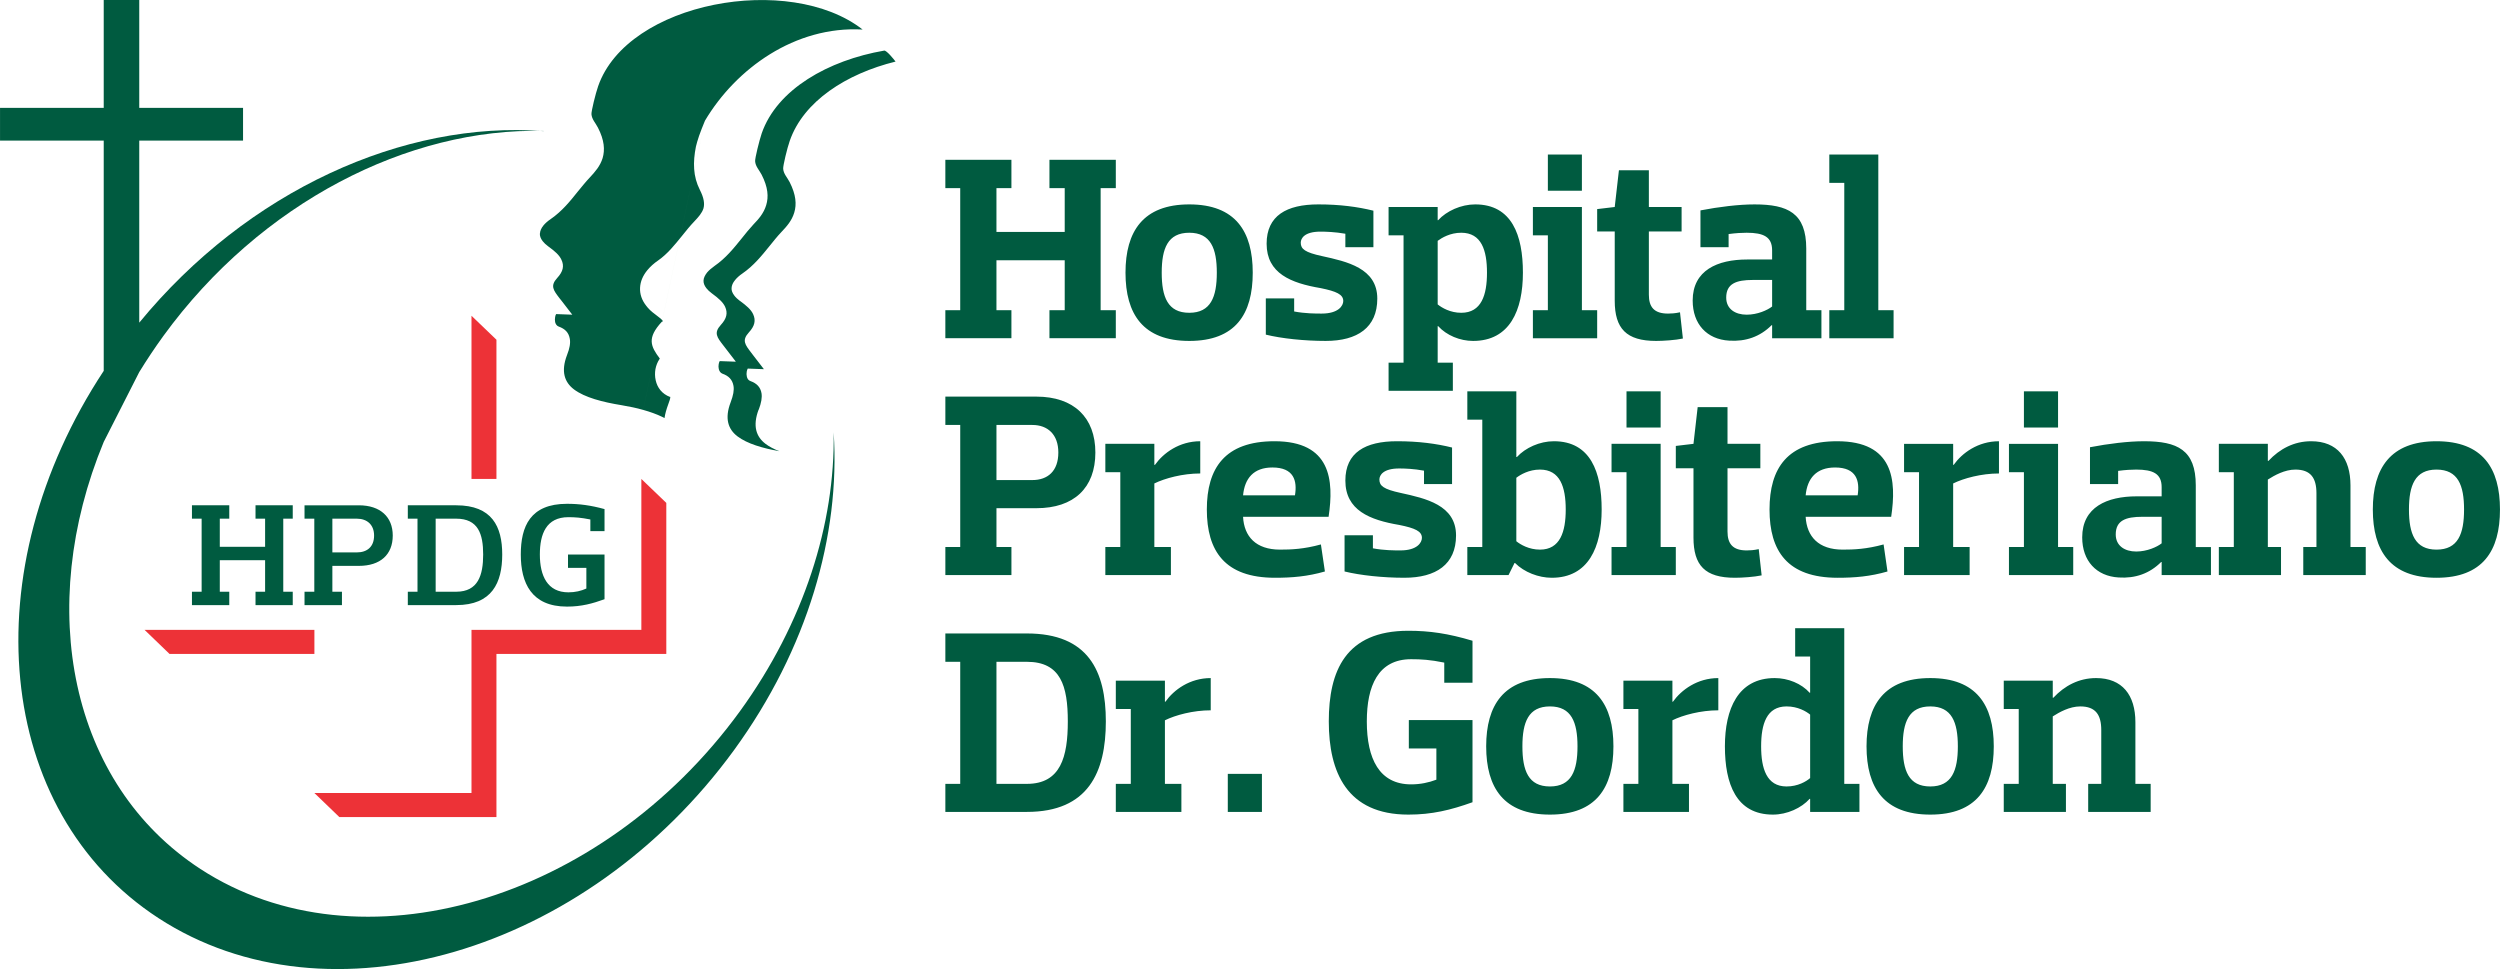 <?xml version="1.0" encoding="UTF-8"?>
<!DOCTYPE svg PUBLIC "-//W3C//DTD SVG 1.1//EN" "http://www.w3.org/Graphics/SVG/1.1/DTD/svg11.dtd">
<!-- Creator: CorelDRAW X7 -->
<svg xmlns="http://www.w3.org/2000/svg" xml:space="preserve" width="250.495mm" height="97.1mm" version="1.1" style="shape-rendering:geometricPrecision; text-rendering:geometricPrecision; image-rendering:optimizeQuality; fill-rule:evenodd; clip-rule:evenodd"
viewBox="0 0 25049 9710"
 xmlns:xlink="http://www.w3.org/1999/xlink">
 <defs>
  <style type="text/css">
   <![CDATA[
    .fil2 {fill:#ED3237}
    .fil1 {fill:#005B40}
    .fil3 {fill:#005B40;fill-rule:nonzero}
    .fil0 {fill:#005B40;fill-rule:nonzero}
   ]]>
  </style>
 </defs>
 <g id="__x0023_Layer_x0020_1">
  <g id="_2045566033616">
   <path class="fil0" d="M10515 3108l0 281 665 0 0 -281 -152 0 0 -1223 152 0 0 -284 -665 0 0 284 153 0 0 439 -684 0 0 -439 150 0 0 -284 -662 0 0 284 149 0 0 1223 -149 0 0 281 662 0 0 -281 -150 0 0 -500 684 0 0 500 -153 0zm1401 -776c215,0 276,158 276,400 0,244 -61,402 -276,402 -216,0 -276,-158 -276,-402 0,-242 60,-400 276,-400zm0 1084c463,0 636,-269 636,-684 0,-413 -173,-684 -636,-684 -463,0 -639,271 -639,684 0,415 176,684 639,684zm1845 -939l0 -366c-158,-39 -336,-63 -552,-63 -318,0 -518,113 -518,394 0,298 245,395 542,445 157,32 226,63 226,129 0,47 -48,126 -216,126 -60,0 -165,0 -276,-21l0 -131 -284 0 0 363c158,39 387,63 600,63 318,0 517,-134 517,-424 0,-305 -304,-371 -554,-426 -171,-37 -213,-71 -213,-134 0,-45 39,-111 197,-111 55,0 147,3 250,21l0 135 281 0zm152 -119l150 0 0 1276 -150 0 0 282 644 0 0 -282 -152 0 0 -366 5 0c84,92 218,148 350,148 368,0 499,-308 499,-684 0,-374 -110,-684 -478,-684 -142,0 -287,66 -371,158l-5 0 0 -132 -492 0 0 284zm986 374c0,223 -55,402 -258,402 -110,0 -194,-50 -236,-84l0 -637c42,-31 126,-81 236,-81 203,0 258,176 258,400zm460 -374l150 0 0 750 -150 0 0 281 644 0 0 -281 -153 0 0 -1034 -491 0 0 284zm150 -810l0 363 341 0 0 -363 -341 0zm670 1465c0,279 116,403 415,403 71,0 195,-8 268,-24l-29 -263c-49,11 -89,13 -120,13 -140,0 -192,-66 -192,-189l0 -634 328 0 0 -245 -328 0 0 -368 -300 0 -42 368 -176 21 0 224 176 0 0 694zm1141 -536l0 -132c76,-10 134,-13 181,-13 171,0 255,42 255,176l0 92 -250 0c-297,0 -546,108 -546,411 0,236 142,389 365,402 166,11 310,-39 426,-155l5 0 0 131 494 0 0 -281 -152 0 0 -618c0,-355 -184,-442 -518,-442 -158,0 -355,24 -542,60l0 369 282 0zm436 594c-47,37 -147,82 -255,82 -113,0 -205,-56 -205,-171 0,-140 100,-177 266,-177l194 0 0 266zm573 -1239l150 0 0 1276 -150 0 0 281 644 0 0 -281 -153 0 0 -1560 -491 0 0 284zm-8857 2142l0 284 149 0 0 1223 -149 0 0 281 662 0 0 -281 -150 0 0 -389 400 0c376,0 591,-203 591,-558 0,-350 -215,-560 -591,-560l-912 0zm512 284l360 0c153,0 260,95 260,276 0,187 -107,276 -260,276l-360 0 0 -552zm1091 473l150 0 0 750 -150 0 0 281 657 0 0 -281 -166 0 0 -637c106,-52 284,-100 460,-100l0 -323c-210,0 -370,118 -454,237l-6 0 0 -211 -491 0 0 284zm2237 447c55,-368 23,-757 -542,-757 -499,0 -678,271 -678,684 0,415 179,684 683,684 171,0 326,-13 500,-63l-40 -271c-170,47 -297,52 -410,52 -241,0 -360,-131 -370,-329l857 0zm-563 -494c216,0 250,134 226,279l-520 0c16,-169 105,-279 294,-279zm1800 166l0 -366c-157,-39 -336,-63 -551,-63 -318,0 -518,113 -518,394 0,298 244,395 541,445 158,32 226,63 226,129 0,47 -47,126 -215,126 -61,0 -166,0 -276,-21l0 -131 -284 0 0 363c158,39 386,63 599,63 318,0 518,-134 518,-424 0,-305 -305,-371 -555,-426 -171,-37 -213,-71 -213,-134 0,-45 40,-111 198,-111 55,0 147,3 249,22l0 134 281 0zm153 -645l150 0 0 1276 -150 0 0 281 413 0 60 -121 5 0c92,93 237,148 368,148 368,0 500,-308 500,-684 0,-374 -111,-684 -479,-684 -142,0 -286,66 -370,158l-6 0 0 -658 -491 0 0 284zm986 900c0,223 -56,402 -258,402 -110,0 -195,-50 -237,-84l0 -636c42,-32 127,-82 237,-82 202,0 258,176 258,400zm459 -374l150 0 0 750 -150 0 0 281 644 0 0 -281 -152 0 0 -1034 -492 0 0 284zm150 -810l0 363 342 0 0 -363 -342 0zm671 1465c0,279 115,403 415,403 71,0 194,-8 268,-24l-29 -263c-50,11 -89,13 -121,13 -139,0 -192,-66 -192,-189l0 -634 329 0 0 -245 -329 0 0 -368 -299 0 -42 368 -177 21 0 224 177 0 0 694zm1981 -208c55,-368 24,-757 -541,-757 -500,0 -678,271 -678,684 0,415 178,684 683,684 171,0 326,-13 499,-63l-39 -271c-171,47 -297,52 -410,52 -242,0 -360,-131 -371,-329l857 0zm-562 -494c215,0 249,134 226,279l-521 0c16,-169 106,-279 295,-279zm691 47l150 0 0 750 -150 0 0 281 657 0 0 -281 -165 0 0 -637c105,-52 283,-100 459,-100l0 -323c-210,0 -370,118 -454,237l-5 0 0 -211 -492 0 0 284zm1051 0l150 0 0 750 -150 0 0 281 644 0 0 -281 -152 0 0 -1034 -492 0 0 284zm150 -810l0 363 342 0 0 -363 -342 0zm944 929l0 -132c76,-10 134,-13 181,-13 171,0 255,42 255,176l0 92 -250 0c-297,0 -546,108 -546,411 0,236 142,389 365,402 166,11 310,-39 426,-155l5 0 0 131 494 0 0 -281 -152 0 0 -618c0,-355 -184,-442 -518,-442 -158,0 -355,24 -542,60l0 369 282 0zm436 594c-47,37 -147,82 -255,82 -113,0 -205,-56 -205,-171 0,-140 100,-177 266,-177l194 0 0 266zm1419 318l626 0 0 -281 -153 0 0 -618c0,-271 -131,-442 -394,-442 -171,0 -315,76 -428,197l-6 0 0 -171 -491 0 0 284 150 0 0 750 -150 0 0 281 623 0 0 -281 -132 0 0 -676c66,-42 169,-100 276,-100 153,0 211,84 211,237l0 539 -132 0 0 281zm1335 -1057c216,0 276,158 276,400 0,244 -60,402 -276,402 -215,0 -276,-158 -276,-402 0,-242 61,-400 276,-400zm0 1084c463,0 636,-269 636,-684 0,-413 -173,-684 -636,-684 -462,0 -638,271 -638,684 0,415 176,684 638,684zm-14941 558l0 284 149 0 0 1223 -149 0 0 281 817 0c615,0 791,-397 791,-907 0,-505 -176,-881 -791,-881l-817 0zm512 1507l0 -1223 305 0c339,0 410,242 410,597 0,355 -71,626 -410,626l-305 0zm1196 -750l150 0 0 750 -150 0 0 281 657 0 0 -281 -165 0 0 -637c105,-52 283,-100 459,-100l0 -323c-210,0 -370,118 -454,237l-5 0 0 -211 -492 0 0 284zm1122 650l0 381 342 0 0 -381 -342 0zm1393 -526c0,-355 113,-623 444,-623 100,0 190,5 332,34l0 202 283 0 0 -421c-244,-73 -431,-100 -643,-100 -629,0 -797,403 -797,908 0,510 182,934 797,934 236,0 423,-45 643,-124l0 -823 -638 0 0 284 276 0 0 313c-76,29 -161,47 -253,47 -318,0 -444,-255 -444,-631zm1835 -150c215,0 276,158 276,400 0,244 -61,402 -276,402 -216,0 -276,-158 -276,-402 0,-242 60,-400 276,-400zm0 1084c462,0 636,-269 636,-684 0,-413 -174,-684 -636,-684 -463,0 -639,271 -639,684 0,415 176,684 639,684zm736 -1058l150 0 0 750 -150 0 0 281 657 0 0 -281 -166 0 0 -637c105,-52 284,-100 460,-100l0 -323c-210,0 -370,118 -455,237l-5 0 0 -211 -491 0 0 284zm1721 -526l150 0 0 363 -5 0c-82,-92 -216,-147 -350,-147 -368,0 -499,310 -499,684 0,376 113,684 481,684 142,0 286,-66 368,-158l5 0 0 131 494 0 0 -281 -152 0 0 -1560 -492 0 0 284zm-341 900c0,-224 55,-400 255,-400 113,0 197,50 236,82l0 636c-39,34 -123,84 -236,84 -200,0 -255,-179 -255,-402zm1695 -400c215,0 276,158 276,400 0,244 -61,402 -276,402 -216,0 -276,-158 -276,-402 0,-242 60,-400 276,-400zm0 1084c462,0 636,-269 636,-684 0,-413 -174,-684 -636,-684 -463,0 -639,271 -639,684 0,415 176,684 639,684zm1582 -27l626 0 0 -281 -153 0 0 -618c0,-271 -131,-442 -394,-442 -171,0 -315,76 -428,197l-6 0 0 -171 -491 0 0 284 150 0 0 750 -150 0 0 281 623 0 0 -281 -132 0 0 -676c66,-42 168,-100 276,-100 153,0 210,84 210,237l0 539 -131 0 0 281z"/>
   <g>
    <g>
     <path class="fil1" d="M8353 4333c15,913 -295,1906 -941,2796 -1390,1909 -3810,2616 -5404,1578 -1310,-853 -1656,-2618 -969,-4279l356 -700c75,-122 155,-242 241,-361 976,-1341 2460,-2089 3809,-2055l1 2c-1399,-108 -2964,595 -4051,1919l0 -1824 1040 0 0 -328 -1040 0 0 -1081 -356 0 0 1081 -1039 0 0 328 1039 0 0 2307c-1318,1999 -1095,4413 548,5483 1702,1108 4285,354 5769,-1685 737,-1013 1064,-2154 997,-3181l0 0z"/>
     <path class="fil2" d="M4724 3164l250 240 0 1395 -250 0 0 -1635zm-3026 3388l-250 -241 1702 0 0 241 -1452 0zm4728 -1753l250 240 0 1513 -1702 0 0 1635 -1574 0 -250 -241 1574 0 0 -1635 1702 0 0 -1512z"/>
     <g>
      <path class="fil1" d="M8973 617c-493,122 -922,397 -1060,794 -26,73 -68,250 -66,279 3,52 41,88 65,135 64,126 71,223 46,305 -24,81 -75,138 -129,195 -40,42 -78,90 -116,137 -80,99 -161,200 -274,278 -31,21 -55,43 -73,65 -23,27 -35,55 -36,81l0 0c-2,25 8,50 28,76 13,18 32,35 54,52l1 0c67,49 112,88 133,134 29,63 16,119 -43,183 -72,79 -38,122 24,203l19 25 108 140 -162 -6c-4,8 -8,18 -10,30 -3,17 -3,34 1,50 4,20 15,38 36,45 63,23 100,60 111,122 7,43 -2,96 -28,165l-1 -1c-62,165 -24,272 69,343 38,29 85,53 139,74 -168,-30 -322,-75 -420,-149 -93,-71 -131,-178 -68,-342l0 0c26,-69 36,-121 28,-165 -11,-61 -48,-99 -111,-121 -20,-8 -31,-26 -36,-46 -4,-16 -4,-33 -1,-50 2,-12 6,-22 10,-30l162 6 -107 -139 -20 -26c-62,-80 -96,-124 -24,-203 59,-64 72,-119 43,-183 -21,-45 -66,-85 -133,-134l0 0c-23,-17 -41,-34 -55,-52 -20,-26 -29,-51 -28,-75l0 -1c1,-26 14,-53 36,-81 18,-21 43,-43 74,-65 113,-78 193,-178 273,-277 38,-48 76,-95 116,-138 54,-56 105,-114 129,-195 25,-82 19,-178 -46,-305 -24,-46 -62,-83 -65,-135 -2,-29 41,-205 66,-279 153,-441 667,-732 1227,-829 24,-4 97,87 114,110zm-1910 593c-24,58 -44,110 -59,152 -15,46 -26,82 -30,102l0 0 0 3 -1 0c-16,81 -23,155 -18,226l0 0c5,73 23,142 57,209 43,84 49,142 36,187 -14,45 -51,87 -91,129 -45,47 -85,97 -125,147 -72,89 -145,180 -237,244 -44,30 -80,63 -109,98 -46,56 -70,115 -73,176l0 0c-3,63 17,124 62,181 22,30 52,58 89,85l0 0c45,33 73,56 79,70 2,3 -6,-2 -13,6 -149,162 -112,244 -19,368l-4 6c-19,28 -33,63 -40,100 -6,36 -6,75 3,113 16,71 61,135 145,166 0,0 0,0 0,0 1,-2 -1,-10 0,-6 0,2 1,3 1,6 0,14 -7,38 -21,74 -18,49 -31,94 -37,137 -8,-4 -15,-8 -23,-12 -56,-27 -120,-50 -191,-70l619 -2897zm-619 2897c-66,-19 -138,-34 -216,-47 -190,-31 -370,-77 -478,-159 -93,-71 -132,-178 -69,-343l0 0c27,-68 36,-121 28,-164 -11,-62 -47,-99 -111,-122 -20,-7 -31,-25 -36,-45 -3,-16 -3,-34 0,-50 2,-12 5,-22 10,-30l162 6 -108 -140 -20 -25c-62,-81 -95,-124 -23,-203 59,-64 72,-120 42,-183 -21,-46 -65,-85 -133,-134l0 0c-23,-17 -41,-34 -55,-52 -20,-26 -29,-51 -28,-76l1 0c1,-26 13,-54 35,-81 18,-22 43,-44 74,-65 113,-78 194,-179 273,-278 39,-47 77,-95 117,-137 53,-57 104,-114 129,-195 24,-82 18,-179 -47,-305 -24,-47 -61,-83 -65,-135 -2,-29 41,-206 67,-280 294,-847 1919,-1139 2650,-568 -677,-38 -1270,392 -1580,914l-619 2897z"/>
     </g>
    </g>
    <path class="fil3" d="M2560 5929l0 134 373 0 0 -134 -95 0 0 -732 95 0 0 -134 -373 0 0 134 96 0 0 282 -454 0 0 -282 95 0 0 -134 -374 0 0 134 97 0 0 732 -97 0 0 134 374 0 0 -134 -95 0 0 -316 454 0 0 316 -96 0zm491 -866l0 134 98 0 0 732 -98 0 0 134 375 0 0 -134 -96 0 0 -259 265 0c216,0 340,-113 340,-304 0,-186 -124,-303 -340,-303l-544 0zm279 134l245 0c103,0 173,61 173,169 0,113 -70,169 -173,169l-245 0 0 -338zm756 -134l0 134 97 0 0 732 -97 0 0 134 485 0c358,0 461,-223 461,-507 0,-281 -103,-493 -461,-493l-485 0zm279 866l0 -732 206 0c220,0 270,153 270,359 0,206 -50,373 -270,373l-206 0zm1044 -373c0,-206 64,-374 286,-374 65,0 124,4 220,23l0 117 142 0 0 -221c-139,-38 -252,-53 -376,-53 -369,0 -463,227 -463,508 0,284 106,522 463,522 146,0 257,-31 376,-74l0 -448 -366 0 0 134 184 0 0 207c-53,24 -112,38 -180,38 -210,0 -286,-165 -286,-379z"/>
   </g>
  </g>
 </g>
</svg>
